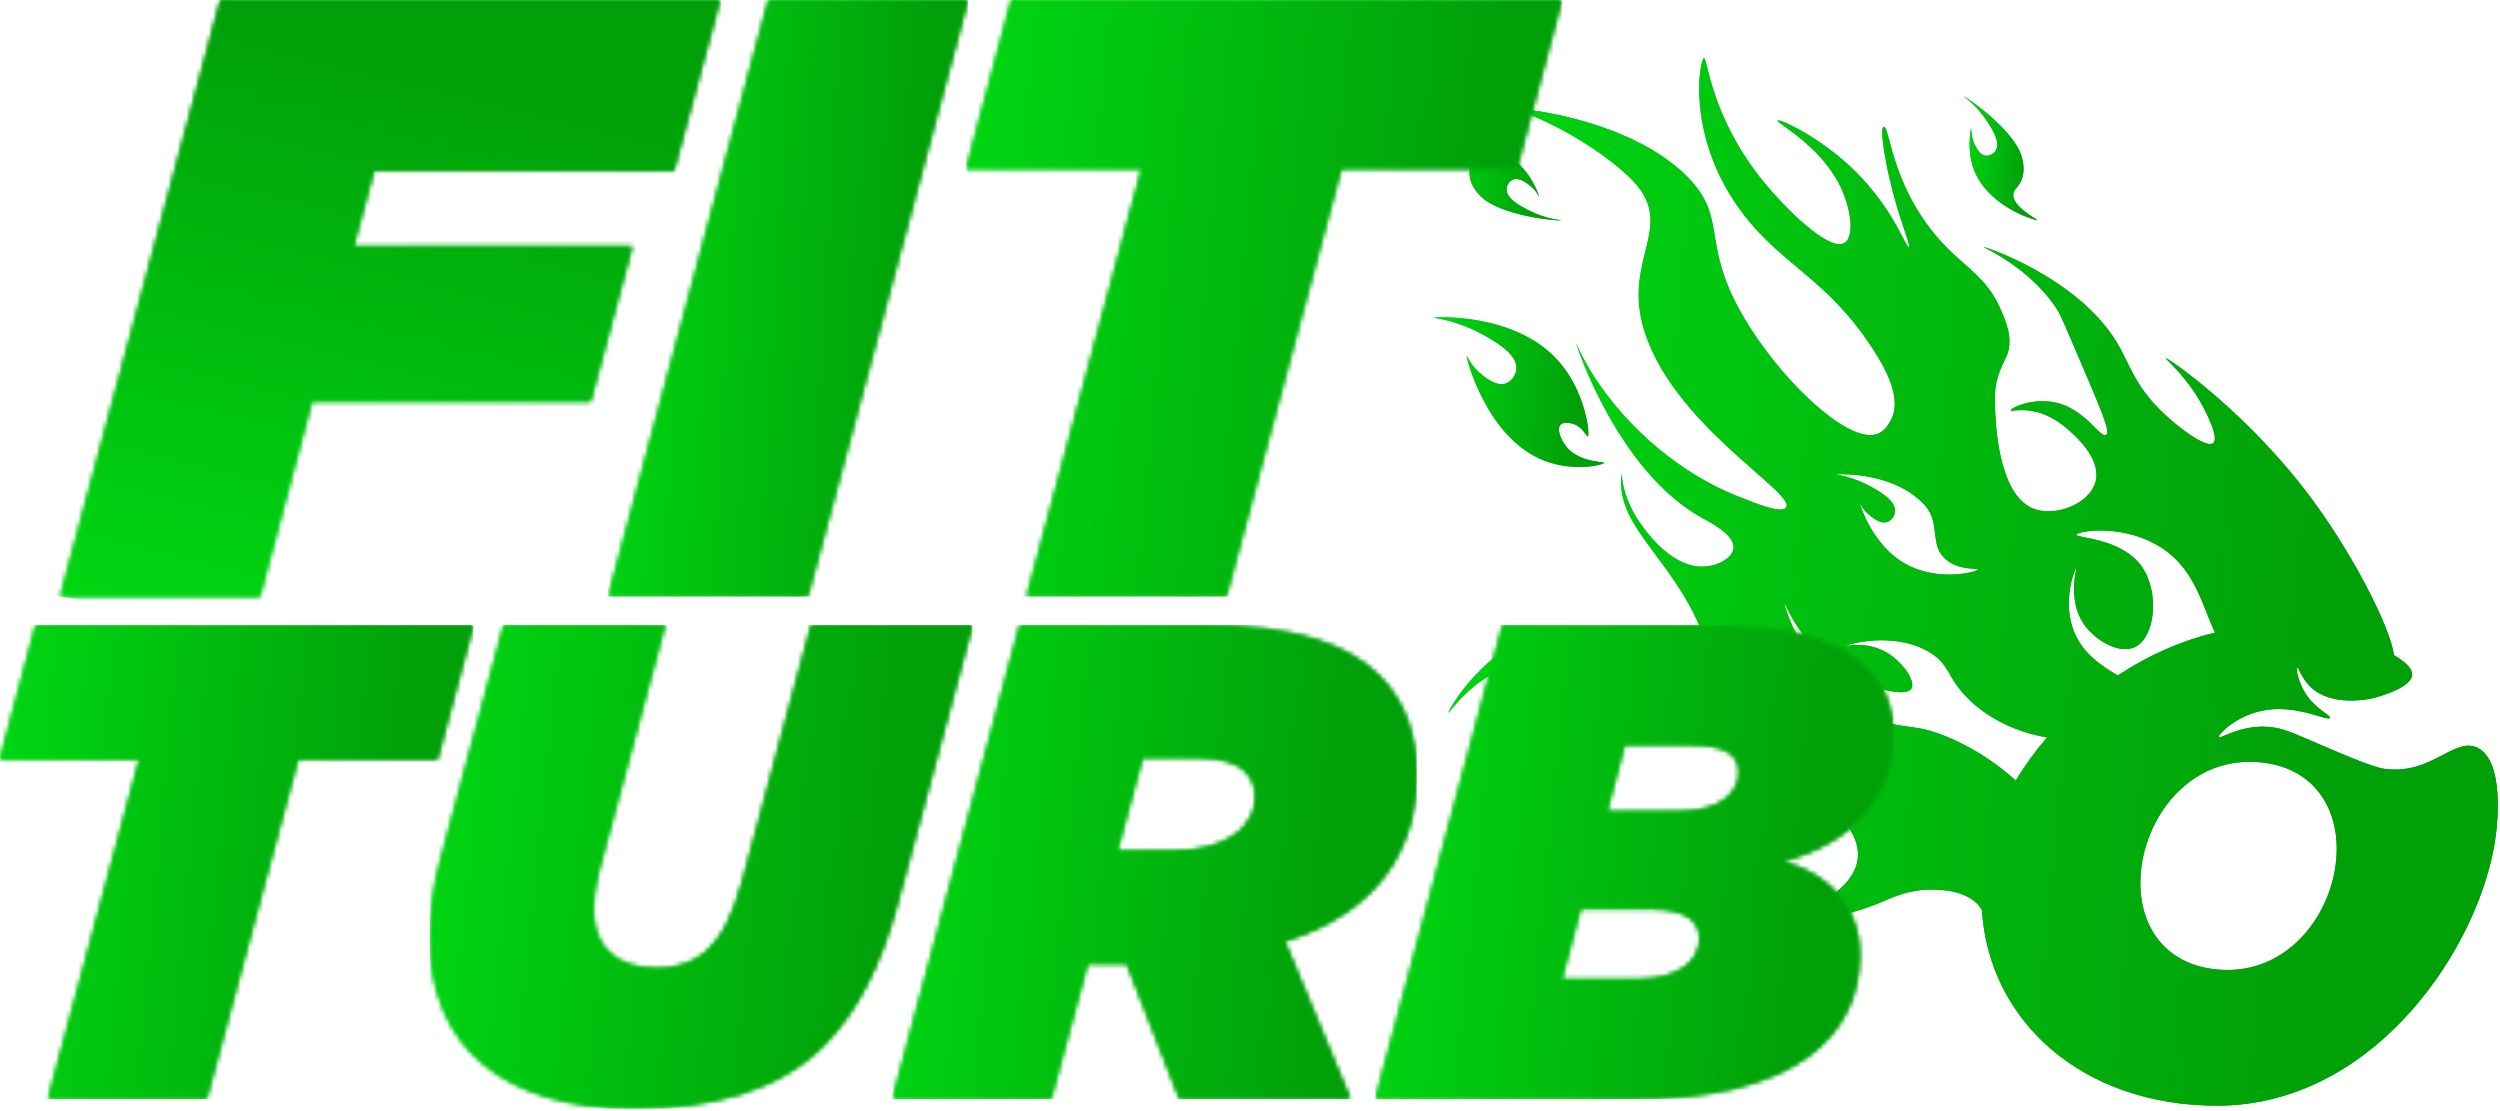 <svg xmlns="http://www.w3.org/2000/svg" width="556" height="247" viewBox="0 0 556 247" fill="none"><mask id="mask0_599_1164" style="mask-type:luminance" maskUnits="userSpaceOnUse" x="0" y="139" width="106" height="106"><path d="M7.974 139.016L0 168.839H31.023L10.693 244.447H45.935L66.271 168.839H97.288L105.274 139.016H7.974Z" fill="white"></path></mask><g mask="url(#mask0_599_1164)"><path d="M105.274 139.016H0V244.447H105.274V139.016Z" fill="url(#paint0_linear_599_1164)"></path></g><mask id="mask1_599_1164" style="mask-type:luminance" maskUnits="userSpaceOnUse" x="95" y="139" width="122" height="108"><path d="M180.43 139.016L165.217 195.649C162.957 203.786 160.853 207.842 157.683 211.019C154.826 213.876 150.757 215.377 146.387 215.377C137.051 215.377 131.934 210.856 131.934 202.122C131.934 199.717 132.392 196.854 133.139 193.847L147.894 139.016H112.055L97.897 191.587C96.39 197.307 95.637 203.177 95.637 208.602C95.637 232.404 111.603 246.556 141.27 246.556C157.984 246.556 173.047 242.639 182.986 232.699C190.369 225.322 195.788 215.075 199.561 201.08L216.269 139.022H180.43V139.016Z" fill="white"></path></mask><g mask="url(#mask1_599_1164)"><path d="M216.269 139.016H95.637V246.556H216.269V139.016Z" fill="url(#paint1_linear_599_1164)"></path></g><path d="M551.025 166.314C545.841 163.764 540.85 172.384 530.399 170.997C527.626 170.63 522.25 168.273 511.449 163.662C509.231 162.716 507.031 161.751 503.908 161.625C497.899 161.371 493.704 164.439 493.439 163.969C493.162 163.481 497.104 159.292 503.071 158.062C510.713 156.477 517.777 160.552 518.175 159.654C518.441 159.045 514.914 157.809 512.594 153.988C511.033 151.414 510.599 148.611 510.918 148.485C511.226 148.364 511.847 150.818 513.854 152.764C518.507 157.285 526.945 155.459 527.572 155.314C530.104 154.729 536.42 152.692 536.474 150.016C536.499 148.696 534.962 147.177 532.43 145.7C531.58 139.715 524.13 124.839 515.137 112.333C500.491 91.984 481.939 79.465 481.673 79.646C481.444 79.809 486.296 83.57 489.859 90.278C490.588 91.653 493.873 97.843 492.035 98.662C490.329 99.428 484.802 95.341 481.251 91.99C474.688 85.8 473.729 81.032 470.734 76.09C461.958 61.618 441.254 54.783 441.139 54.922C441.061 55.018 450.898 59.225 457.039 68.11C458.088 69.629 458.396 70.358 461.331 77.217C467.497 91.592 469.588 96.39 468.323 96.77C466.864 97.204 463.567 90.797 456.931 89.483C451.705 88.44 447.004 90.863 447.203 91.267C447.329 91.526 449.511 90.833 452.645 91.544C456.364 92.394 458.974 94.684 460.168 95.721C461.536 96.921 467.105 101.797 466.147 106.733C465.134 111.959 457.202 115.063 452.254 113.14C443.996 109.916 443.659 92.478 443.665 88.621C443.665 88.326 443.671 88.078 443.665 88.078C443.761 83.437 445.642 80.797 446.371 78.929C447.854 75.138 445.961 71.033 444.557 67.971C442.061 62.54 437.896 59.774 434.141 56.218C420.694 43.506 420.387 28.148 418.97 28.202C418.042 28.232 419.121 34.784 420.176 39.455C422.219 48.509 425.143 54.873 424.528 54.976C423.841 55.09 421.164 46.586 412.666 38.166C404.794 30.372 395.723 26.4 395.331 26.804C394.915 27.226 404.432 32.096 408.971 40.8C411.894 46.417 412.66 53.469 409.706 54.241C406.096 55.187 397.326 46.634 392.39 40.637C380.54 26.213 379.756 12.971 378.973 12.959C378.063 12.941 374.651 30.734 387.917 47.87C396.651 59.147 406.391 62.088 416.427 77.434C419.754 82.527 423.166 89.055 420.357 93.786C419.748 94.811 418.766 96.396 416.728 96.71C409.966 97.77 395.777 84.118 387.863 70.659C377.984 53.873 384.494 48.665 375.272 39.329C362.506 26.406 337.619 23.82 337.456 24.381C337.396 24.586 340.675 25.43 345.997 28.142C353.471 31.945 360.457 37.117 363.699 40.794C372.192 50.389 361.505 57.489 365.272 72.04C371.01 94.22 400.243 109.916 397.139 112.972C395.934 114.159 391.094 112.218 386.043 110.199C382.993 108.975 371.523 104.099 360.806 92.002C353.127 83.329 350.578 76.307 350.535 76.319C350.457 76.331 359.595 104.636 378.454 115.123C380.335 116.166 385.356 118.734 385.549 121.494C385.729 124.026 381.818 126.232 377.93 126.003C371.185 125.593 365.863 117.914 364.7 116.244C360.601 110.325 360.68 105.256 360.68 105.262L360.667 105.329C358.944 117.848 373.994 125.183 379.726 144.061C381.432 149.672 380.636 150.787 380.25 151.179C376.29 155.187 360.993 137.853 344.231 140.71C330.295 143.084 321.935 158.298 322.14 158.508C322.297 158.671 327.794 150.01 337.637 147.617C343.007 146.309 346.817 147.569 364.025 154.53C390.6 165.277 395.843 169.02 401.407 173.902C407.5 179.249 414.323 185.24 413.064 191.593C411.635 198.802 400.472 203.099 398.815 203.714C394.445 205.329 390.829 205.456 390.835 205.486C390.847 205.552 405.318 206.33 418.976 200.399C420.935 199.549 424.847 197.705 430.091 197.855C432.002 197.91 435.895 198.024 438.927 200.29C439.747 200.905 440.313 201.622 440.778 202.388C442.315 227.166 463.187 245.906 493.041 245.906C528.675 245.906 552.049 209.663 555.087 185.686C555.461 182.739 556.883 169.207 551.013 166.32M461.741 126.352C461.922 126.364 459.776 133.386 463.386 138.708C465.936 142.47 471.24 145.465 474.682 143.964C479.323 141.939 480.365 131.837 476.375 126.081C471.855 119.565 461.632 119.71 461.765 118.921C461.891 118.185 471.059 116.522 479.208 120.922C488.141 125.744 489.605 134.459 492.643 140.704C485.115 142.476 477.732 145.785 470.981 150.227C467.539 148.165 463.507 145.604 461.445 140.908C458.353 133.881 461.554 126.334 461.741 126.346M428.216 112.519C431.604 116.365 429.012 121.428 432.882 124.514C435.962 126.973 439.886 126.274 439.867 126.648C439.843 127.19 431.302 129.414 424.112 125.593C416.126 121.35 413.498 111.603 413.461 111.627C413.449 111.633 414.215 113.381 416.047 114.786C416.843 115.395 418.422 116.606 419.826 116.045C420.694 115.702 421.381 114.725 421.454 113.749C421.629 111.368 418.096 109.373 416.3 108.355C411.924 105.883 408.206 105.582 408.212 105.534C408.23 105.449 421.249 104.624 428.21 112.519M433.955 164.259C425.149 160.365 423.099 162.697 416.819 159.413C401.557 151.438 396.621 134.278 396.85 134.146C397.037 134.037 400.949 144.977 411.918 150.673C416.843 153.228 423.822 155.061 425.07 153.174C426.161 151.529 423.027 146.803 418.826 144.718C414.661 142.656 410.556 143.735 410.55 143.621C410.544 143.434 421.068 140.197 429.127 145.061C433.617 147.774 432.906 150.317 437.203 154.85C441.814 159.708 448.511 162.884 455.267 163.999C452.652 167.037 450.313 170.256 448.312 173.619C445.19 170.762 440.434 167.122 433.955 164.259ZM495.446 215.72C482.788 215.72 476.014 207.222 476.014 196.385C476.014 183.486 485.501 169.424 500.262 169.424C512.907 169.424 519.688 177.923 519.688 188.76C519.688 201.653 510.195 215.72 495.446 215.72Z" fill="url(#paint2_linear_599_1164)"></path><path d="M337.265 82.057C337.162 83.407 336.21 84.763 334.998 85.245C333.045 86.023 330.851 84.341 329.748 83.497C327.139 81.496 326.21 79.079 326.162 79.109C326.03 79.182 330.436 97.378 343.431 102.435C350.037 105.009 356.715 103.345 356.739 102.96C356.763 102.61 351.369 102.96 348.427 99.434C347.168 97.921 346.173 95.48 347.023 94.497C347.758 93.647 349.627 94.184 349.765 94.226C352.014 94.895 352.851 97.143 353.129 97.029C353.665 96.8 352.695 87.222 346.649 80.363C336.981 69.399 318.899 70.538 318.875 70.659C318.863 70.725 324.028 71.147 330.104 74.583C332.599 75.993 337.512 78.76 337.265 82.069" fill="url(#paint3_linear_599_1164)"></path><path d="M326.942 35.658C327.346 36.719 326.61 37.424 326.87 39.245C327.159 41.264 328.382 42.632 329.052 43.379C333.283 48.117 347.14 49.232 347.176 48.985C347.182 48.943 343.843 48.792 339.847 46.718C338.207 45.869 334.976 44.199 335.061 42.059C335.091 41.185 335.676 40.293 336.447 39.956C337.689 39.413 339.141 40.444 339.871 40.962C341.552 42.15 342.258 43.723 342.288 43.705C342.33 43.681 341.022 39.534 337.858 36.55C330.986 30.077 319.438 32.916 319.426 33.163C319.42 33.35 325.911 32.928 326.948 35.658" fill="url(#paint4_linear_599_1164)"></path><path d="M442.002 27.069C443.009 28.618 444.992 31.662 443.865 33.482C443.407 34.223 442.454 34.718 441.622 34.633C440.272 34.495 439.519 32.879 439.139 32.066C438.265 30.203 438.428 28.485 438.398 28.485C438.35 28.485 437.433 32.735 438.717 36.894C441.496 45.916 452.942 49.147 453.074 48.942C453.171 48.785 447.318 45.941 447.764 43.053C447.939 41.932 448.928 41.679 449.597 39.974C450.344 38.075 449.952 36.279 449.741 35.296C448.403 29.082 436.903 21.276 436.746 21.475C436.722 21.512 439.549 23.29 442.002 27.063" fill="url(#paint5_linear_599_1164)"></path><mask id="mask2_599_1164" style="mask-type:luminance" maskUnits="userSpaceOnUse" x="198" y="139" width="118" height="106"><path d="M254.077 168.544H266.572C271.544 168.544 275.004 169.593 276.969 171.558C278.464 173.059 279.223 175.017 279.223 177.127C279.223 183.757 273.051 189.182 261.298 189.182H248.501L254.077 168.55V168.544ZM226.809 139.016L198.492 244.447H233.734L241.877 214.322H250.605L262.358 244.447H300.313L285.696 209.349C306.485 202.87 315.068 188.718 315.068 172.293C315.068 164.017 312.657 156.182 306.786 150.311C299.71 143.229 287.36 139.01 267.928 139.01H226.809V139.016Z" fill="white"></path></mask><g mask="url(#mask2_599_1164)"><path d="M315.068 139.016H198.492V244.447H315.068V139.016Z" fill="url(#paint6_linear_599_1164)"></path></g><mask id="mask3_599_1164" style="mask-type:luminance" maskUnits="userSpaceOnUse" x="305" y="139" width="117" height="106"><path d="M351.522 202.123H366.729C374.258 202.123 378.031 204.239 378.031 208.76C378.031 214.034 372.907 217.795 364.318 217.795H347.303L351.522 202.123ZM361.311 165.682H375.915C383.449 165.682 386.77 167.49 386.77 171.854C386.77 176.218 382.702 180.443 373.667 180.443H357.405L361.317 165.682H361.311ZM334.2 139.017L305.883 244.448H363.264C399.416 244.448 413.574 230.139 413.574 212.364C413.574 201.527 406.347 194.143 396.408 191.581C412.513 187.362 421.108 176.67 421.108 163.868C421.108 151.065 413.273 139.017 380.888 139.017H334.2Z" fill="white"></path></mask><g mask="url(#mask3_599_1164)"><path d="M421.102 139.017H305.883V244.448H421.102V139.017Z" fill="url(#paint7_linear_599_1164)"></path></g><mask id="mask4_599_1164" style="mask-type:luminance" maskUnits="userSpaceOnUse" x="13" y="0" width="148" height="133"><path d="M49.056 0L13.422 132.669H57.778L69.338 89.272H131.312L140.6 54.771H78.614L83.171 37.906H149.882L160.123 0H49.056Z" fill="white"></path></mask><g mask="url(#mask4_599_1164)"><path d="M16.954 -22.503L-6.926 129.47L156.586 155.163L180.466 3.19L16.954 -22.503Z" fill="url(#paint8_linear_599_1164)"></path></g><mask id="mask5_599_1164" style="mask-type:luminance" maskUnits="userSpaceOnUse" x="135" y="0" width="81" height="133"><path d="M170.917 0L135.289 132.669H179.639L215.273 0H170.917Z" fill="white"></path></mask><g mask="url(#mask5_599_1164)"><path d="M215.273 0H135.289V132.669H215.273V0Z" fill="url(#paint9_linear_599_1164)"></path></g><mask id="mask6_599_1164" style="mask-type:luminance" maskUnits="userSpaceOnUse" x="214" y="0" width="134" height="133"><path d="M224.936 0L214.895 37.52H253.928L228.348 132.669H272.697L298.284 37.52H337.317L347.365 0H224.936Z" fill="white"></path></mask><g mask="url(#mask6_599_1164)"><path d="M347.365 0H214.895V132.669H347.365V0Z" fill="url(#paint10_linear_599_1164)"></path></g><mask id="mask7_599_1164" style="mask-type:luminance" maskUnits="userSpaceOnUse" x="0" y="139" width="106" height="106"><path d="M7.974 139.016L0 168.839H31.023L10.693 244.447H45.935L66.271 168.839H97.288L105.274 139.016H7.974Z" fill="white"></path></mask><g mask="url(#mask7_599_1164)"><path d="M105.274 139.016H0V244.447H105.274V139.016Z" fill="url(#paint11_linear_599_1164)"></path></g><mask id="mask8_599_1164" style="mask-type:luminance" maskUnits="userSpaceOnUse" x="95" y="139" width="122" height="108"><path d="M180.43 139.016L165.217 195.649C162.957 203.786 160.853 207.842 157.683 211.019C154.826 213.876 150.757 215.377 146.387 215.377C137.051 215.377 131.934 210.856 131.934 202.122C131.934 199.717 132.392 196.854 133.139 193.847L147.894 139.016H112.055L97.897 191.587C96.39 197.307 95.637 203.177 95.637 208.602C95.637 232.404 111.603 246.556 141.27 246.556C157.984 246.556 173.047 242.639 182.986 232.699C190.369 225.322 195.788 215.075 199.561 201.08L216.269 139.022H180.43V139.016Z" fill="white"></path></mask><g mask="url(#mask8_599_1164)"><path d="M216.269 139.016H95.637V246.556H216.269V139.016Z" fill="url(#paint12_linear_599_1164)"></path></g><path d="M551.025 166.314C545.841 163.764 540.85 172.384 530.399 170.997C527.626 170.63 522.25 168.273 511.449 163.662C509.231 162.716 507.031 161.751 503.908 161.625C497.899 161.371 493.704 164.439 493.439 163.969C493.162 163.481 497.104 159.292 503.071 158.062C510.713 156.477 517.777 160.552 518.175 159.654C518.441 159.045 514.914 157.809 512.594 153.988C511.033 151.414 510.599 148.611 510.918 148.485C511.226 148.364 511.847 150.818 513.854 152.764C518.507 157.285 526.945 155.459 527.572 155.314C530.104 154.729 536.42 152.692 536.474 150.016C536.499 148.696 534.962 147.177 532.43 145.7C531.58 139.715 524.13 124.839 515.137 112.333C500.491 91.984 481.939 79.465 481.673 79.646C481.444 79.809 486.296 83.57 489.859 90.278C490.588 91.653 493.873 97.843 492.035 98.662C490.329 99.428 484.802 95.341 481.251 91.99C474.688 85.8 473.729 81.032 470.734 76.09C461.958 61.618 441.254 54.783 441.139 54.922C441.061 55.018 450.898 59.225 457.039 68.11C458.088 69.629 458.396 70.358 461.331 77.217C467.497 91.592 469.588 96.39 468.323 96.77C466.864 97.204 463.567 90.797 456.931 89.483C451.705 88.44 447.004 90.863 447.203 91.267C447.329 91.526 449.511 90.833 452.645 91.544C456.364 92.394 458.974 94.684 460.168 95.721C461.536 96.921 467.105 101.797 466.147 106.733C465.134 111.959 457.202 115.063 452.254 113.14C443.996 109.916 443.659 92.478 443.665 88.621C443.665 88.326 443.671 88.078 443.665 88.078C443.761 83.437 445.642 80.797 446.371 78.929C447.854 75.138 445.961 71.033 444.557 67.971C442.061 62.54 437.896 59.774 434.141 56.218C420.694 43.506 420.387 28.148 418.97 28.202C418.042 28.232 419.121 34.784 420.176 39.455C422.219 48.509 425.143 54.873 424.528 54.976C423.841 55.09 421.164 46.586 412.666 38.166C404.794 30.372 395.723 26.4 395.331 26.804C394.915 27.226 404.432 32.096 408.971 40.8C411.894 46.417 412.66 53.469 409.706 54.241C406.096 55.187 397.326 46.634 392.39 40.637C380.54 26.213 379.756 12.971 378.973 12.959C378.063 12.941 374.651 30.734 387.917 47.87C396.651 59.147 406.391 62.088 416.427 77.434C419.754 82.527 423.166 89.055 420.357 93.786C419.748 94.811 418.766 96.396 416.728 96.71C409.966 97.77 395.777 84.118 387.863 70.659C377.984 53.873 384.494 48.665 375.272 39.329C362.506 26.406 337.619 23.82 337.456 24.381C337.396 24.586 340.675 25.43 345.997 28.142C353.471 31.945 360.457 37.117 363.699 40.794C372.192 50.389 361.505 57.489 365.272 72.04C371.01 94.22 400.243 109.916 397.139 112.972C395.934 114.159 391.094 112.218 386.043 110.199C382.993 108.975 371.523 104.099 360.806 92.002C353.127 83.329 350.578 76.307 350.535 76.319C350.457 76.331 359.595 104.636 378.454 115.123C380.335 116.166 385.356 118.734 385.549 121.494C385.729 124.026 381.818 126.232 377.93 126.003C371.185 125.593 365.863 117.914 364.7 116.244C360.601 110.325 360.68 105.256 360.68 105.262L360.667 105.329C358.944 117.848 373.994 125.183 379.726 144.061C381.432 149.672 380.636 150.787 380.25 151.179C376.29 155.187 360.993 137.853 344.231 140.71C330.295 143.084 321.935 158.298 322.14 158.508C322.297 158.671 327.794 150.01 337.637 147.617C343.007 146.309 346.817 147.569 364.025 154.53C390.6 165.277 395.843 169.02 401.407 173.902C407.5 179.249 414.323 185.24 413.064 191.593C411.635 198.802 400.472 203.099 398.815 203.714C394.445 205.329 390.829 205.456 390.835 205.486C390.847 205.552 405.318 206.33 418.976 200.399C420.935 199.549 424.847 197.705 430.091 197.855C432.002 197.91 435.895 198.024 438.927 200.29C439.747 200.905 440.313 201.622 440.778 202.388C442.315 227.166 463.187 245.906 493.041 245.906C528.675 245.906 552.049 209.663 555.087 185.686C555.461 182.739 556.883 169.207 551.013 166.32M461.741 126.352C461.922 126.364 459.776 133.386 463.386 138.708C465.936 142.47 471.24 145.465 474.682 143.964C479.323 141.939 480.365 131.837 476.375 126.081C471.855 119.565 461.632 119.71 461.765 118.921C461.891 118.185 471.059 116.522 479.208 120.922C488.141 125.744 489.605 134.459 492.643 140.704C485.115 142.476 477.732 145.785 470.981 150.227C467.539 148.165 463.507 145.604 461.445 140.908C458.353 133.881 461.554 126.334 461.741 126.346M428.216 112.519C431.604 116.365 429.012 121.428 432.882 124.514C435.962 126.973 439.886 126.274 439.867 126.648C439.843 127.19 431.302 129.414 424.112 125.593C416.126 121.35 413.498 111.603 413.461 111.627C413.449 111.633 414.215 113.381 416.047 114.786C416.843 115.395 418.422 116.606 419.826 116.045C420.694 115.702 421.381 114.725 421.454 113.749C421.629 111.368 418.096 109.373 416.3 108.355C411.924 105.883 408.206 105.582 408.212 105.534C408.23 105.449 421.249 104.624 428.21 112.519M433.955 164.259C425.149 160.365 423.099 162.697 416.819 159.413C401.557 151.438 396.621 134.278 396.85 134.146C397.037 134.037 400.949 144.977 411.918 150.673C416.843 153.228 423.822 155.061 425.07 153.174C426.161 151.529 423.027 146.803 418.826 144.718C414.661 142.656 410.556 143.735 410.55 143.621C410.544 143.434 421.068 140.197 429.127 145.061C433.617 147.774 432.906 150.317 437.203 154.85C441.814 159.708 448.511 162.884 455.267 163.999C452.652 167.037 450.313 170.256 448.312 173.619C445.19 170.762 440.434 167.122 433.955 164.259ZM495.446 215.72C482.788 215.72 476.014 207.222 476.014 196.385C476.014 183.486 485.501 169.424 500.262 169.424C512.907 169.424 519.688 177.923 519.688 188.76C519.688 201.653 510.195 215.72 495.446 215.72Z" fill="url(#paint13_linear_599_1164)"></path><path d="M337.265 82.057C337.162 83.407 336.21 84.763 334.998 85.245C333.045 86.023 330.851 84.341 329.748 83.497C327.139 81.496 326.21 79.079 326.162 79.109C326.03 79.182 330.436 97.378 343.431 102.435C350.037 105.009 356.715 103.345 356.739 102.96C356.763 102.61 351.369 102.96 348.427 99.434C347.168 97.921 346.173 95.48 347.023 94.497C347.758 93.647 349.627 94.184 349.765 94.226C352.014 94.895 352.851 97.143 353.129 97.029C353.665 96.8 352.695 87.222 346.649 80.363C336.981 69.399 318.899 70.538 318.875 70.659C318.863 70.725 324.028 71.147 330.104 74.583C332.599 75.993 337.512 78.76 337.265 82.069" fill="url(#paint14_linear_599_1164)"></path><path d="M326.942 35.658C327.346 36.719 326.61 37.424 326.87 39.245C327.159 41.264 328.382 42.632 329.052 43.379C333.283 48.117 347.14 49.232 347.176 48.985C347.182 48.943 343.843 48.792 339.847 46.718C338.207 45.869 334.976 44.199 335.061 42.059C335.091 41.185 335.676 40.293 336.447 39.956C337.689 39.413 339.141 40.444 339.871 40.962C341.552 42.15 342.258 43.723 342.288 43.705C342.33 43.681 341.022 39.534 337.858 36.55C330.986 30.077 319.438 32.916 319.426 33.163C319.42 33.35 325.911 32.928 326.948 35.658" fill="url(#paint15_linear_599_1164)"></path><path d="M442.002 27.069C443.009 28.618 444.992 31.662 443.865 33.482C443.407 34.223 442.454 34.718 441.622 34.633C440.272 34.495 439.519 32.879 439.139 32.066C438.265 30.203 438.428 28.485 438.398 28.485C438.35 28.485 437.433 32.735 438.717 36.894C441.496 45.916 452.942 49.147 453.074 48.942C453.171 48.785 447.318 45.941 447.764 43.053C447.939 41.932 448.928 41.679 449.597 39.974C450.344 38.075 449.952 36.279 449.741 35.296C448.403 29.082 436.903 21.276 436.746 21.475C436.722 21.512 439.549 23.29 442.002 27.063" fill="url(#paint16_linear_599_1164)"></path><mask id="mask9_599_1164" style="mask-type:luminance" maskUnits="userSpaceOnUse" x="198" y="139" width="118" height="106"><path d="M254.077 168.544H266.572C271.544 168.544 275.004 169.593 276.969 171.558C278.464 173.059 279.223 175.017 279.223 177.127C279.223 183.757 273.051 189.182 261.298 189.182H248.501L254.077 168.55V168.544ZM226.809 139.016L198.492 244.447H233.734L241.877 214.322H250.605L262.358 244.447H300.313L285.696 209.349C306.485 202.87 315.068 188.718 315.068 172.293C315.068 164.017 312.657 156.182 306.786 150.311C299.71 143.229 287.36 139.01 267.928 139.01H226.809V139.016Z" fill="white"></path></mask><g mask="url(#mask9_599_1164)"><path d="M315.068 139.016H198.492V244.447H315.068V139.016Z" fill="url(#paint17_linear_599_1164)"></path></g><mask id="mask10_599_1164" style="mask-type:luminance" maskUnits="userSpaceOnUse" x="305" y="139" width="117" height="106"><path d="M351.522 202.123H366.729C374.258 202.123 378.031 204.239 378.031 208.76C378.031 214.034 372.907 217.795 364.318 217.795H347.303L351.522 202.123ZM361.311 165.682H375.915C383.449 165.682 386.77 167.49 386.77 171.854C386.77 176.218 382.702 180.443 373.667 180.443H357.405L361.317 165.682H361.311ZM334.2 139.017L305.883 244.448H363.264C399.416 244.448 413.574 230.139 413.574 212.364C413.574 201.527 406.347 194.143 396.408 191.581C412.513 187.362 421.108 176.67 421.108 163.868C421.108 151.065 413.273 139.017 380.888 139.017H334.2Z" fill="white"></path></mask><g mask="url(#mask10_599_1164)"><path d="M421.102 139.017H305.883V244.448H421.102V139.017Z" fill="url(#paint18_linear_599_1164)"></path></g><mask id="mask11_599_1164" style="mask-type:luminance" maskUnits="userSpaceOnUse" x="13" y="0" width="148" height="133"><path d="M49.056 0L13.422 132.669H57.778L69.338 89.272H131.312L140.6 54.771H78.614L83.171 37.906H149.882L160.123 0H49.056Z" fill="white"></path></mask><g mask="url(#mask11_599_1164)"><path d="M16.954 -22.503L-6.926 129.47L156.586 155.163L180.466 3.19L16.954 -22.503Z" fill="url(#paint19_linear_599_1164)"></path></g><mask id="mask12_599_1164" style="mask-type:luminance" maskUnits="userSpaceOnUse" x="135" y="0" width="81" height="133"><path d="M170.917 0L135.289 132.669H179.639L215.273 0H170.917Z" fill="white"></path></mask><g mask="url(#mask12_599_1164)"><path d="M215.273 0H135.289V132.669H215.273V0Z" fill="url(#paint20_linear_599_1164)"></path></g><mask id="mask13_599_1164" style="mask-type:luminance" maskUnits="userSpaceOnUse" x="214" y="0" width="134" height="133"><path d="M224.936 0L214.895 37.52H253.928L228.348 132.669H272.697L298.284 37.52H337.317L347.365 0H224.936Z" fill="white"></path></mask><g mask="url(#mask13_599_1164)"><path d="M347.365 0H214.895V132.669H347.365V0Z" fill="url(#paint21_linear_599_1164)"></path></g><defs><linearGradient id="paint0_linear_599_1164" x1="-69.361" y1="158.58" x2="91.246" y2="173.222" gradientUnits="userSpaceOnUse"><stop stop-color="#00FF19"></stop><stop offset="1" stop-color="#00A009"></stop></linearGradient><linearGradient id="paint1_linear_599_1164" x1="16.157" y1="158.971" x2="199.798" y2="177.779" gradientUnits="userSpaceOnUse"><stop stop-color="#00FF19"></stop><stop offset="1" stop-color="#00A009"></stop></linearGradient><linearGradient id="paint2_linear_599_1164" x1="168.376" y1="56.185" x2="524.393" y2="88.75" gradientUnits="userSpaceOnUse"><stop stop-color="#00FF19"></stop><stop offset="1" stop-color="#00A009"></stop></linearGradient><linearGradient id="paint3_linear_599_1164" x1="293.928" y1="76.744" x2="351.552" y2="82.731" gradientUnits="userSpaceOnUse"><stop stop-color="#00FF19"></stop><stop offset="1" stop-color="#00A009"></stop></linearGradient><linearGradient id="paint4_linear_599_1164" x1="301.142" y1="35.428" x2="342.868" y2="41.764" gradientUnits="userSpaceOnUse"><stop stop-color="#00FF19"></stop><stop offset="1" stop-color="#00A009"></stop></linearGradient><linearGradient id="paint5_linear_599_1164" x1="425.987" y1="26.571" x2="451.033" y2="27.93" gradientUnits="userSpaceOnUse"><stop stop-color="#00FF19"></stop><stop offset="1" stop-color="#00A009"></stop></linearGradient><linearGradient id="paint6_linear_599_1164" x1="121.685" y1="158.58" x2="299.203" y2="176.501" gradientUnits="userSpaceOnUse"><stop stop-color="#00FF19"></stop><stop offset="1" stop-color="#00A009"></stop></linearGradient><linearGradient id="paint7_linear_599_1164" x1="229.969" y1="158.581" x2="405.463" y2="176.091" gradientUnits="userSpaceOnUse"><stop stop-color="#00FF19"></stop><stop offset="1" stop-color="#00A009"></stop></linearGradient><linearGradient id="paint8_linear_599_1164" x1="7.683" y1="234.366" x2="63.85" y2="5.355" gradientUnits="userSpaceOnUse"><stop stop-color="#00FF19"></stop><stop offset="1" stop-color="#00A009"></stop></linearGradient><linearGradient id="paint9_linear_599_1164" x1="82.591" y1="24.619" x2="205.257" y2="31.371" gradientUnits="userSpaceOnUse"><stop stop-color="#00FF19"></stop><stop offset="1" stop-color="#00A009"></stop></linearGradient><linearGradient id="paint10_linear_599_1164" x1="127.615" y1="24.619" x2="329.713" y2="43.043" gradientUnits="userSpaceOnUse"><stop stop-color="#00FF19"></stop><stop offset="1" stop-color="#00A009"></stop></linearGradient><linearGradient id="paint11_linear_599_1164" x1="-69.361" y1="158.58" x2="91.246" y2="173.222" gradientUnits="userSpaceOnUse"><stop stop-color="#00FF19"></stop><stop offset="1" stop-color="#00A009"></stop></linearGradient><linearGradient id="paint12_linear_599_1164" x1="16.157" y1="158.971" x2="199.798" y2="177.779" gradientUnits="userSpaceOnUse"><stop stop-color="#00FF19"></stop><stop offset="1" stop-color="#00A009"></stop></linearGradient><linearGradient id="paint13_linear_599_1164" x1="168.376" y1="56.185" x2="524.393" y2="88.75" gradientUnits="userSpaceOnUse"><stop stop-color="#00FF19"></stop><stop offset="1" stop-color="#00A009"></stop></linearGradient><linearGradient id="paint14_linear_599_1164" x1="293.928" y1="76.744" x2="351.552" y2="82.731" gradientUnits="userSpaceOnUse"><stop stop-color="#00FF19"></stop><stop offset="1" stop-color="#00A009"></stop></linearGradient><linearGradient id="paint15_linear_599_1164" x1="301.142" y1="35.428" x2="342.868" y2="41.764" gradientUnits="userSpaceOnUse"><stop stop-color="#00FF19"></stop><stop offset="1" stop-color="#00A009"></stop></linearGradient><linearGradient id="paint16_linear_599_1164" x1="425.987" y1="26.571" x2="451.033" y2="27.93" gradientUnits="userSpaceOnUse"><stop stop-color="#00FF19"></stop><stop offset="1" stop-color="#00A009"></stop></linearGradient><linearGradient id="paint17_linear_599_1164" x1="121.685" y1="158.58" x2="299.203" y2="176.501" gradientUnits="userSpaceOnUse"><stop stop-color="#00FF19"></stop><stop offset="1" stop-color="#00A009"></stop></linearGradient><linearGradient id="paint18_linear_599_1164" x1="229.969" y1="158.581" x2="405.463" y2="176.091" gradientUnits="userSpaceOnUse"><stop stop-color="#00FF19"></stop><stop offset="1" stop-color="#00A009"></stop></linearGradient><linearGradient id="paint19_linear_599_1164" x1="7.683" y1="234.366" x2="63.85" y2="5.355" gradientUnits="userSpaceOnUse"><stop stop-color="#00FF19"></stop><stop offset="1" stop-color="#00A009"></stop></linearGradient><linearGradient id="paint20_linear_599_1164" x1="82.591" y1="24.619" x2="205.257" y2="31.371" gradientUnits="userSpaceOnUse"><stop stop-color="#00FF19"></stop><stop offset="1" stop-color="#00A009"></stop></linearGradient><linearGradient id="paint21_linear_599_1164" x1="127.615" y1="24.619" x2="329.713" y2="43.043" gradientUnits="userSpaceOnUse"><stop stop-color="#00FF19"></stop><stop offset="1" stop-color="#00A009"></stop></linearGradient></defs></svg>